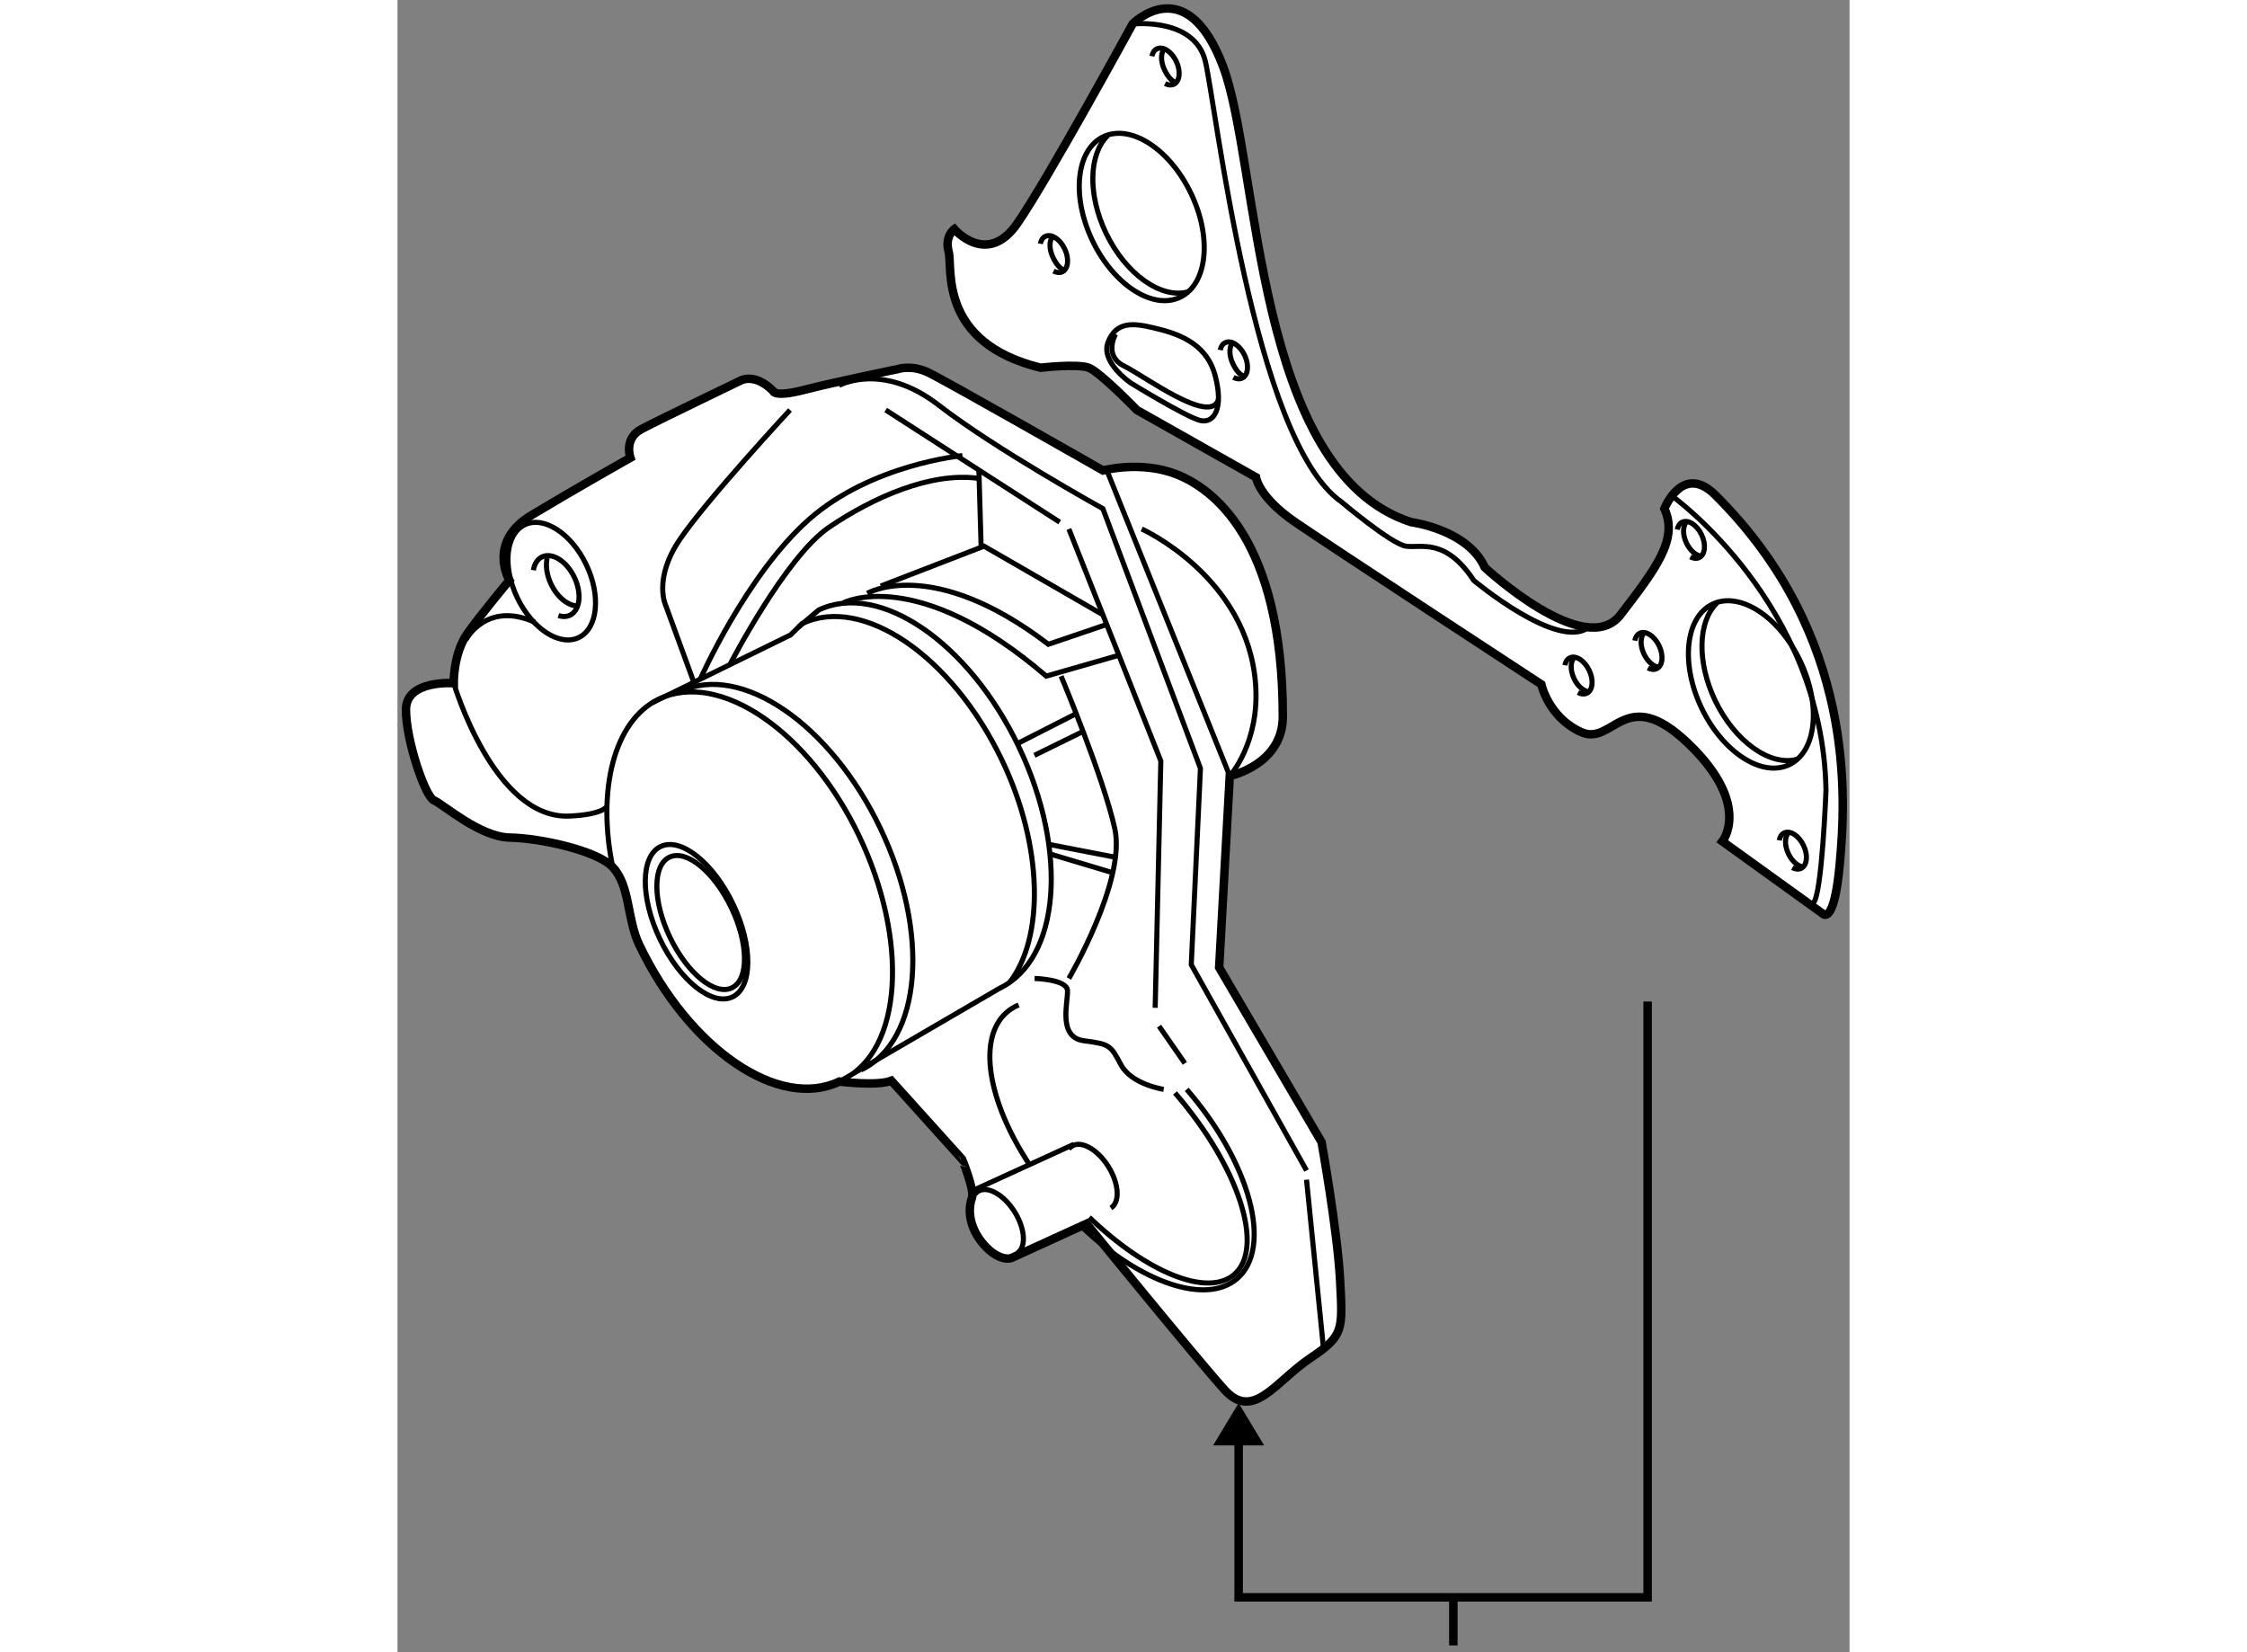 <?xml version="1.0" encoding="utf-8"?>
<!-- Generator: Adobe Illustrator 15.1.0, SVG Export Plug-In . SVG Version: 6.00 Build 0)  -->
<!DOCTYPE svg PUBLIC "-//W3C//DTD SVG 1.1//EN" "http://www.w3.org/Graphics/SVG/1.1/DTD/svg11.dtd">
<svg version="1.1" xmlns="http://www.w3.org/2000/svg" xmlns:xlink="http://www.w3.org/1999/xlink" x="0px" y="0px" width="244.8px"
	 height="180px" viewBox="79.779 47.502 85.544 97.336" enable-background="new 0 0 244.8 180" xml:space="preserve">
	
<rect x="79.779" y="47.502" width="85.544" height="97.336" fill="#808080" stroke="none"/>
	
<g><path fill="#FFFFFF" stroke="#000000" stroke-width="0.5" d="M113.625,118.068c-0.204,0.531-0.211,1.402,0.339,2.277
			c0.635,1.007,1.595,1.544,2.144,1.197l4.266-1.949c0,0,6.438,7.906,8.125,9.781s3.031-0.5,5.031-1.844s1.938-1.625,1.781-4.594
			s-1.094-8.156-1.094-8.156l-6.031-10.281l0.625-11.281c0,0,3.125-0.658,3.125-3.5c0.001-10.5-4.188-13.469-6.281-14.281
			s-4.313-0.219-4.313-0.219s-9.313-5.313-10.313-5.781s-1.781-0.188-1.781-0.188s-3.688,0.75-5.5,1.219s-1.844,0.063-1.844,0.063
			c-1.063-1.063-1.875-0.625-1.875-0.625s-4.813,2.313-5.875,2.875S93.5,74.469,93.5,74.469s-3.156,1.781-5.813,3.375
			s-1.313,3.844-1.313,3.844s-1.625,1.938-2.469,3.125s-0.813,2.938-0.813,2.938s-2.813-0.219-2.813,1.563s1.125,5.125,1.656,5.344
			s2.688,2.156,4.469,2.188s5.139,0.76,6.054,1.739c1.039,1.111,0.83,3.042,1.565,4.581c2.942,6.153,8.222,9.759,11.792,8.052
			c0,0,2.225,0.284,3.058-0.049l4.167,4.625C113.042,115.792,113.793,117.632,113.625,118.068z"></path><path fill="none" stroke="#000000" stroke-width="0.3" d="M92.46,98.583c-0.931-4.469,0.042-8.617,2.72-9.896
			c3.569-1.707,8.849,1.898,11.791,8.055c2.942,6.153,2.578,12.679-0.992,14.385l9.267-5.4c3.569-1.706,4.079-8.078,1.136-14.231
			c-2.942-6.156-8.222-9.761-11.791-8.055l-1.181,1.002"></path><ellipse transform="matrix(0.902 -0.431 0.431 0.902 -34.375 51.982)" fill="none" stroke="#000000" stroke-width="0.3" cx="97.449" cy="101.798" rx="2.389" ry="4.912"></ellipse><path fill="none" stroke="#000000" stroke-width="0.3" d="M113.8,117.861c0.051-0.07,0.113-0.129,0.186-0.174
			c0.549-0.347,1.509,0.19,2.144,1.197c0.634,1.008,0.704,2.105,0.154,2.451"></path><line fill="none" stroke="#000000" stroke-width="0.3" x1="119.625" y1="114.917" x2="113.8" y2="117.582"></line><path fill="none" stroke="#000000" stroke-width="0.3" d="M126.275,111.679c3.749,4.334,5.083,9.32,2.979,11.142
			c-1.824,1.58-5.628,0.266-9.05-2.93"></path><path fill="none" stroke="#000000" stroke-width="0.3" d="M117.01,116.111c-2.451-3.714-3.095-7.45-1.334-8.975
			c0.208-0.18,0.442-0.322,0.699-0.429"></path><path fill="none" stroke="#000000" stroke-width="0.3" d="M119.324,115.196c0.051-0.07,0.113-0.129,0.186-0.174
			c0.549-0.347,1.509,0.19,2.144,1.197c0.634,1.008,0.704,2.105,0.154,2.451"></path><path fill="none" stroke="#000000" stroke-width="0.3" d="M125.584,111.888c3.75,4.334,5.314,9.12,3.494,10.694
			c-1.577,1.366-5.174-0.127-8.545-3.366"></path><path fill="none" stroke="#000000" stroke-width="0.3" d="M117.313,105.146c0,0,1.896,0.043,1.938,0.709s-0.592,2.75,0.954,2.958
			s1.575,0.251,2.196,1.417s2.517,1.449,2.517,1.449"></path><line fill="none" stroke="#000000" stroke-width="0.3" x1="124.646" y1="107.958" x2="126.167" y2="110.146"></line><path fill="none" stroke="#000000" stroke-width="0.3" d="M96.436,88.246c3.569-1.707,8.849,1.898,11.791,8.055
			c2.942,6.153,2.434,12.525-1.136,14.231"></path><path fill="none" stroke="#000000" stroke-width="0.3" d="M94.791,88.899l8.146-3.993l0.671-0.66
			c3.569-1.707,8.849,1.898,11.791,8.055c2.424,5.069,2.486,10.44,0.444,13.076"></path><ellipse transform="matrix(0.902 -0.431 0.431 0.902 -34.37 52.107)" fill="none" stroke="#000000" stroke-width="0.3" cx="97.696" cy="101.829" rx="2.008" ry="4.268"></ellipse><path fill="none" stroke="#000000" stroke-width="0.3" d="M83.094,87.75c0,0,2.367,8.034,6.818,7.829
			C91.943,95.485,92.116,95,92.116,95"></path><ellipse transform="matrix(0.902 -0.431 0.431 0.902 -26.555 46.338)" fill="none" stroke="#000000" stroke-width="0.3" cx="88.91" cy="81.731" rx="2.254" ry="3.685"></ellipse><path fill="none" stroke="#000000" stroke-width="0.3" d="M87.786,81.094c0.061-0.365,0.234-0.651,0.511-0.784
			c0.597-0.285,1.449,0.252,1.902,1.202c0.454,0.948,0.338,1.949-0.259,2.234c-0.206,0.099-0.441,0.099-0.679,0.02"></path><path fill="none" stroke="#000000" stroke-width="0.3" d="M90.392,83.199c-0.548,0.004-1.189-0.498-1.562-1.277
			c-0.262-0.548-0.334-1.114-0.233-1.548"></path><path fill="none" stroke="#000000" stroke-width="0.3" d="M83.813,85.196c0,0,1.18-2.316,4.059-1.037"></path><path fill="none" stroke="#000000" stroke-width="0.3" d="M97.239,87.699l-1.646-4.5c0,0-0.784-1.574,0.842-3.949
			s6.47-7.594,6.47-7.594"></path><path fill="none" stroke="#000000" stroke-width="0.3" d="M97.616,87.515c0,0,2.728-6.171,6.416-9.421s9.031-3.75,9.031-3.75"></path><path fill="none" stroke="#000000" stroke-width="0.3" d="M99.36,86.66c0,0,3.269-6.347,5.845-8.097s6.014-3.281,8.826-2.875"></path><line fill="none" stroke="#000000" stroke-width="0.3" x1="108.542" y1="71.656" x2="118.792" y2="78.264"></line><polyline fill="none" stroke="#000000" stroke-width="0.3" points="119.333,78.667 124.75,92.334 124.417,106.875 		"></polyline><path fill="none" stroke="#000000" stroke-width="0.3" d="M119.333,105.146c0,0,3.375-5.77,2.708-8.812s-3.167-9-3.167-9"></path><path fill="none" stroke="#000000" stroke-width="0.3" d="M106.046,83.016c0,0,4.287-2.266,11.954,4.317l4.281-1.229"></path><path fill="none" stroke="#000000" stroke-width="0.3" d="M107.458,82.458c0,0,3.792-2.25,10.667,3l3.438-1.167"></path><polyline fill="none" stroke="#000000" stroke-width="0.3" points="108.25,82.028 114.333,79.678 121.335,83.719 		"></polyline><line fill="none" stroke="#000000" stroke-width="0.3" x1="114.031" y1="75.195" x2="114.164" y2="79.743"></line><path fill="none" stroke="#000000" stroke-width="0.3" d="M105.792,70.208c0,0,2.542-1.417,5.875,1.167s9.669,6.094,9.669,6.094
			l5.748,15.302l-0.541,11.563l6.791,12.125"></path><line fill="none" stroke="#000000" stroke-width="0.3" x1="133.333" y1="117.001" x2="134.335" y2="126.957"></line><line fill="none" stroke="#000000" stroke-width="0.3" x1="118.15" y1="97.247" x2="122.042" y2="98.001"></line><line fill="none" stroke="#000000" stroke-width="0.3" x1="118.295" y1="97.834" x2="121.917" y2="98.917"></line><line fill="none" stroke="#000000" stroke-width="0.3" x1="117.302" y1="92.001" x2="120.105" y2="90.625"></line><line fill="none" stroke="#000000" stroke-width="0.3" x1="116.294" y1="91.313" x2="119.766" y2="89.543"></line><path fill="none" stroke="#000000" stroke-width="0.3" d="M121.563,75.195l7.25,18.023c0,0,1.771-1.949,1.521-5.396
			c-0.46-6.339-6.708-9.156-6.708-9.156"></path></g><g><polygon points="130.836,132.653 129.334,130.161 127.831,132.653 		"></polygon><line fill="none" stroke="#000000" stroke-width="0.5" x1="141.982" y1="141.604" x2="141.982" y2="144.438"></line><polyline fill="none" stroke="#000000" stroke-width="0.5" points="129.334,131.504 129.334,141.604 153.429,141.604 
			153.429,106.504 		"></polyline></g>



	
<g><path fill="#FFFFFF" stroke="#000000" stroke-width="0.5" d="M164.75,98.375c-0.334,3.708-1,2.958-1,2.958l-5.916-4.262
			c0,0,1.75-2.154-2-5.758s-4.417,0.187-6.334-0.688s-2.333-2.803-2.333-2.803s-12.333-8.073-14.5-9.559s-2.31-2.643-2.31-2.643
			l-7.023-3.965c0,0-2.167-2.24-2.832-2.49s-2.835,0-2.835,0c-6.083-1.5-5.167-5.917-5.417-6.833S112.583,61,112.583,61
			s1.922,2.25,3.711-0.333s6.79-11.75,6.79-11.75s3.166-3.25,5.333,2.5s1.833,23.862,11.083,26.848c0,0,3.334,0.428,4.334,2.665
			c0,0,5.917,5.508,8,2.79s3.416-4.447,2.583-6.25c0,0,1.071-2.722,3-0.803C165.78,84.986,165.084,94.667,164.75,98.375z"></path><path fill="none" stroke="#000000" stroke-width="0.3" d="M123.084,48.917c0,0,3.666-0.417,4.291,2.208s2.826,22.313,8.007,25.938
			c0,0,2.931,2.48,3.806,2.615s2.313-0.531,4,2.021c0,0,4.961,4.155,6.762,2.76"></path><path fill="none" stroke="#000000" stroke-width="0.3" d="M126.528,58.899c1.251,2.61,0.963,5.349-0.642,6.115
			c-1.603,0.769-3.915-0.728-5.167-3.338c-1.248-2.613-0.957-5.353,0.644-6.119C122.971,54.79,125.282,56.285,126.528,58.899z"></path><path fill="none" stroke="#000000" stroke-width="0.3" d="M126.364,64.691c-1.577,0.448-3.675-1.019-4.846-3.459
			c-1.091-2.286-1.006-4.669,0.105-5.743"></path><path fill="none" stroke="#000000" stroke-width="0.3" d="M162.415,86.437c1.251,2.61,0.963,5.349-0.642,6.114
			c-1.603,0.77-3.915-0.728-5.167-3.338c-1.247-2.613-0.957-5.353,0.644-6.119C158.857,82.327,161.169,83.822,162.415,86.437z"></path><path fill="none" stroke="#000000" stroke-width="0.3" d="M162.251,92.229c-1.577,0.448-3.675-1.02-4.846-3.459
			c-1.091-2.286-1.006-4.669,0.105-5.743"></path><path fill="none" stroke="#000000" stroke-width="0.3" d="M154.855,76.714c0,0,8.895,6.348,9.082,17.348
			c0,0-0.238,6.188-0.744,6.625"></path><path fill="none" stroke="#000000" stroke-width="0.3" d="M161.18,97.008c0.04-0.203,0.139-0.361,0.294-0.435
			c0.354-0.169,0.864,0.161,1.139,0.737c0.276,0.576,0.213,1.18-0.142,1.349c-0.152,0.073-0.336,0.053-0.516-0.041"></path><path fill="none" stroke="#000000" stroke-width="0.3" d="M162.589,98.577c-0.309-0.04-0.655-0.337-0.866-0.776
			c-0.249-0.521-0.22-1.066,0.051-1.291"></path><path fill="none" stroke="#000000" stroke-width="0.3" d="M152.672,85.243c0.04-0.203,0.139-0.361,0.294-0.435
			c0.354-0.169,0.864,0.161,1.139,0.737c0.276,0.576,0.213,1.18-0.142,1.349c-0.152,0.073-0.336,0.053-0.516-0.041"></path><path fill="none" stroke="#000000" stroke-width="0.3" d="M154.081,86.812c-0.309-0.04-0.655-0.337-0.866-0.776
			c-0.249-0.521-0.22-1.066,0.051-1.291"></path><path fill="none" stroke="#000000" stroke-width="0.3" d="M148.553,86.692c0.04-0.203,0.139-0.361,0.294-0.435
			c0.354-0.169,0.864,0.161,1.139,0.737c0.276,0.576,0.213,1.18-0.142,1.349c-0.152,0.073-0.336,0.053-0.516-0.041"></path><path fill="none" stroke="#000000" stroke-width="0.3" d="M149.962,88.261c-0.309-0.04-0.655-0.337-0.866-0.776
			c-0.249-0.521-0.22-1.066,0.051-1.291"></path><path fill="none" stroke="#000000" stroke-width="0.3" d="M155.173,78.7c0.04-0.203,0.139-0.361,0.294-0.435
			c0.354-0.169,0.864,0.161,1.139,0.737c0.276,0.576,0.213,1.18-0.142,1.349c-0.152,0.073-0.336,0.053-0.516-0.041"></path><path fill="none" stroke="#000000" stroke-width="0.3" d="M156.582,80.27c-0.309-0.04-0.655-0.337-0.866-0.776
			c-0.249-0.521-0.22-1.066,0.051-1.291"></path><path fill="none" stroke="#000000" stroke-width="0.3" d="M117.653,61.862c0.04-0.203,0.139-0.361,0.294-0.435
			c0.354-0.169,0.864,0.161,1.139,0.737c0.276,0.576,0.213,1.18-0.142,1.349c-0.152,0.073-0.336,0.053-0.516-0.041"></path><path fill="none" stroke="#000000" stroke-width="0.3" d="M119.157,63.431c-0.309-0.04-0.555-0.337-0.766-0.776
			c-0.249-0.521-0.22-1.066,0.051-1.291"></path><path fill="none" stroke="#000000" stroke-width="0.3" d="M128.251,68.125c0.041-0.203,0.139-0.361,0.295-0.435
			c0.354-0.169,0.863,0.161,1.139,0.737s0.213,1.18-0.143,1.349c-0.152,0.073-0.336,0.053-0.516-0.041"></path><path fill="none" stroke="#000000" stroke-width="0.3" d="M129.756,69.694c-0.309-0.04-0.556-0.337-0.767-0.776
			c-0.248-0.521-0.219-1.066,0.051-1.291"></path><path fill="none" stroke="#000000" stroke-width="0.3" d="M122.979,70.063c0,0-1.812-1.229-1.333-2.417s1.416-1.134,2.687-0.828
			s3.063,0.807,3.604,2.765s-0.042,2.896-0.875,2.688S122.979,70.063,122.979,70.063z"></path><path fill="none" stroke="#000000" stroke-width="0.3" d="M122.083,67.188c0,0-0.729,1.271,0.5,1.875s5.081,3.502,5.561,1.98"></path><path fill="none" stroke="#000000" stroke-width="0.3" d="M124.225,50.813c0.041-0.203,0.139-0.361,0.295-0.435
			c0.354-0.169,0.863,0.161,1.139,0.737s0.213,1.18-0.143,1.349c-0.152,0.073-0.336,0.053-0.516-0.041"></path><path fill="none" stroke="#000000" stroke-width="0.3" d="M125.729,52.383c-0.309-0.04-0.556-0.337-0.767-0.776
			c-0.248-0.521-0.219-1.066,0.051-1.291"></path></g>


</svg>